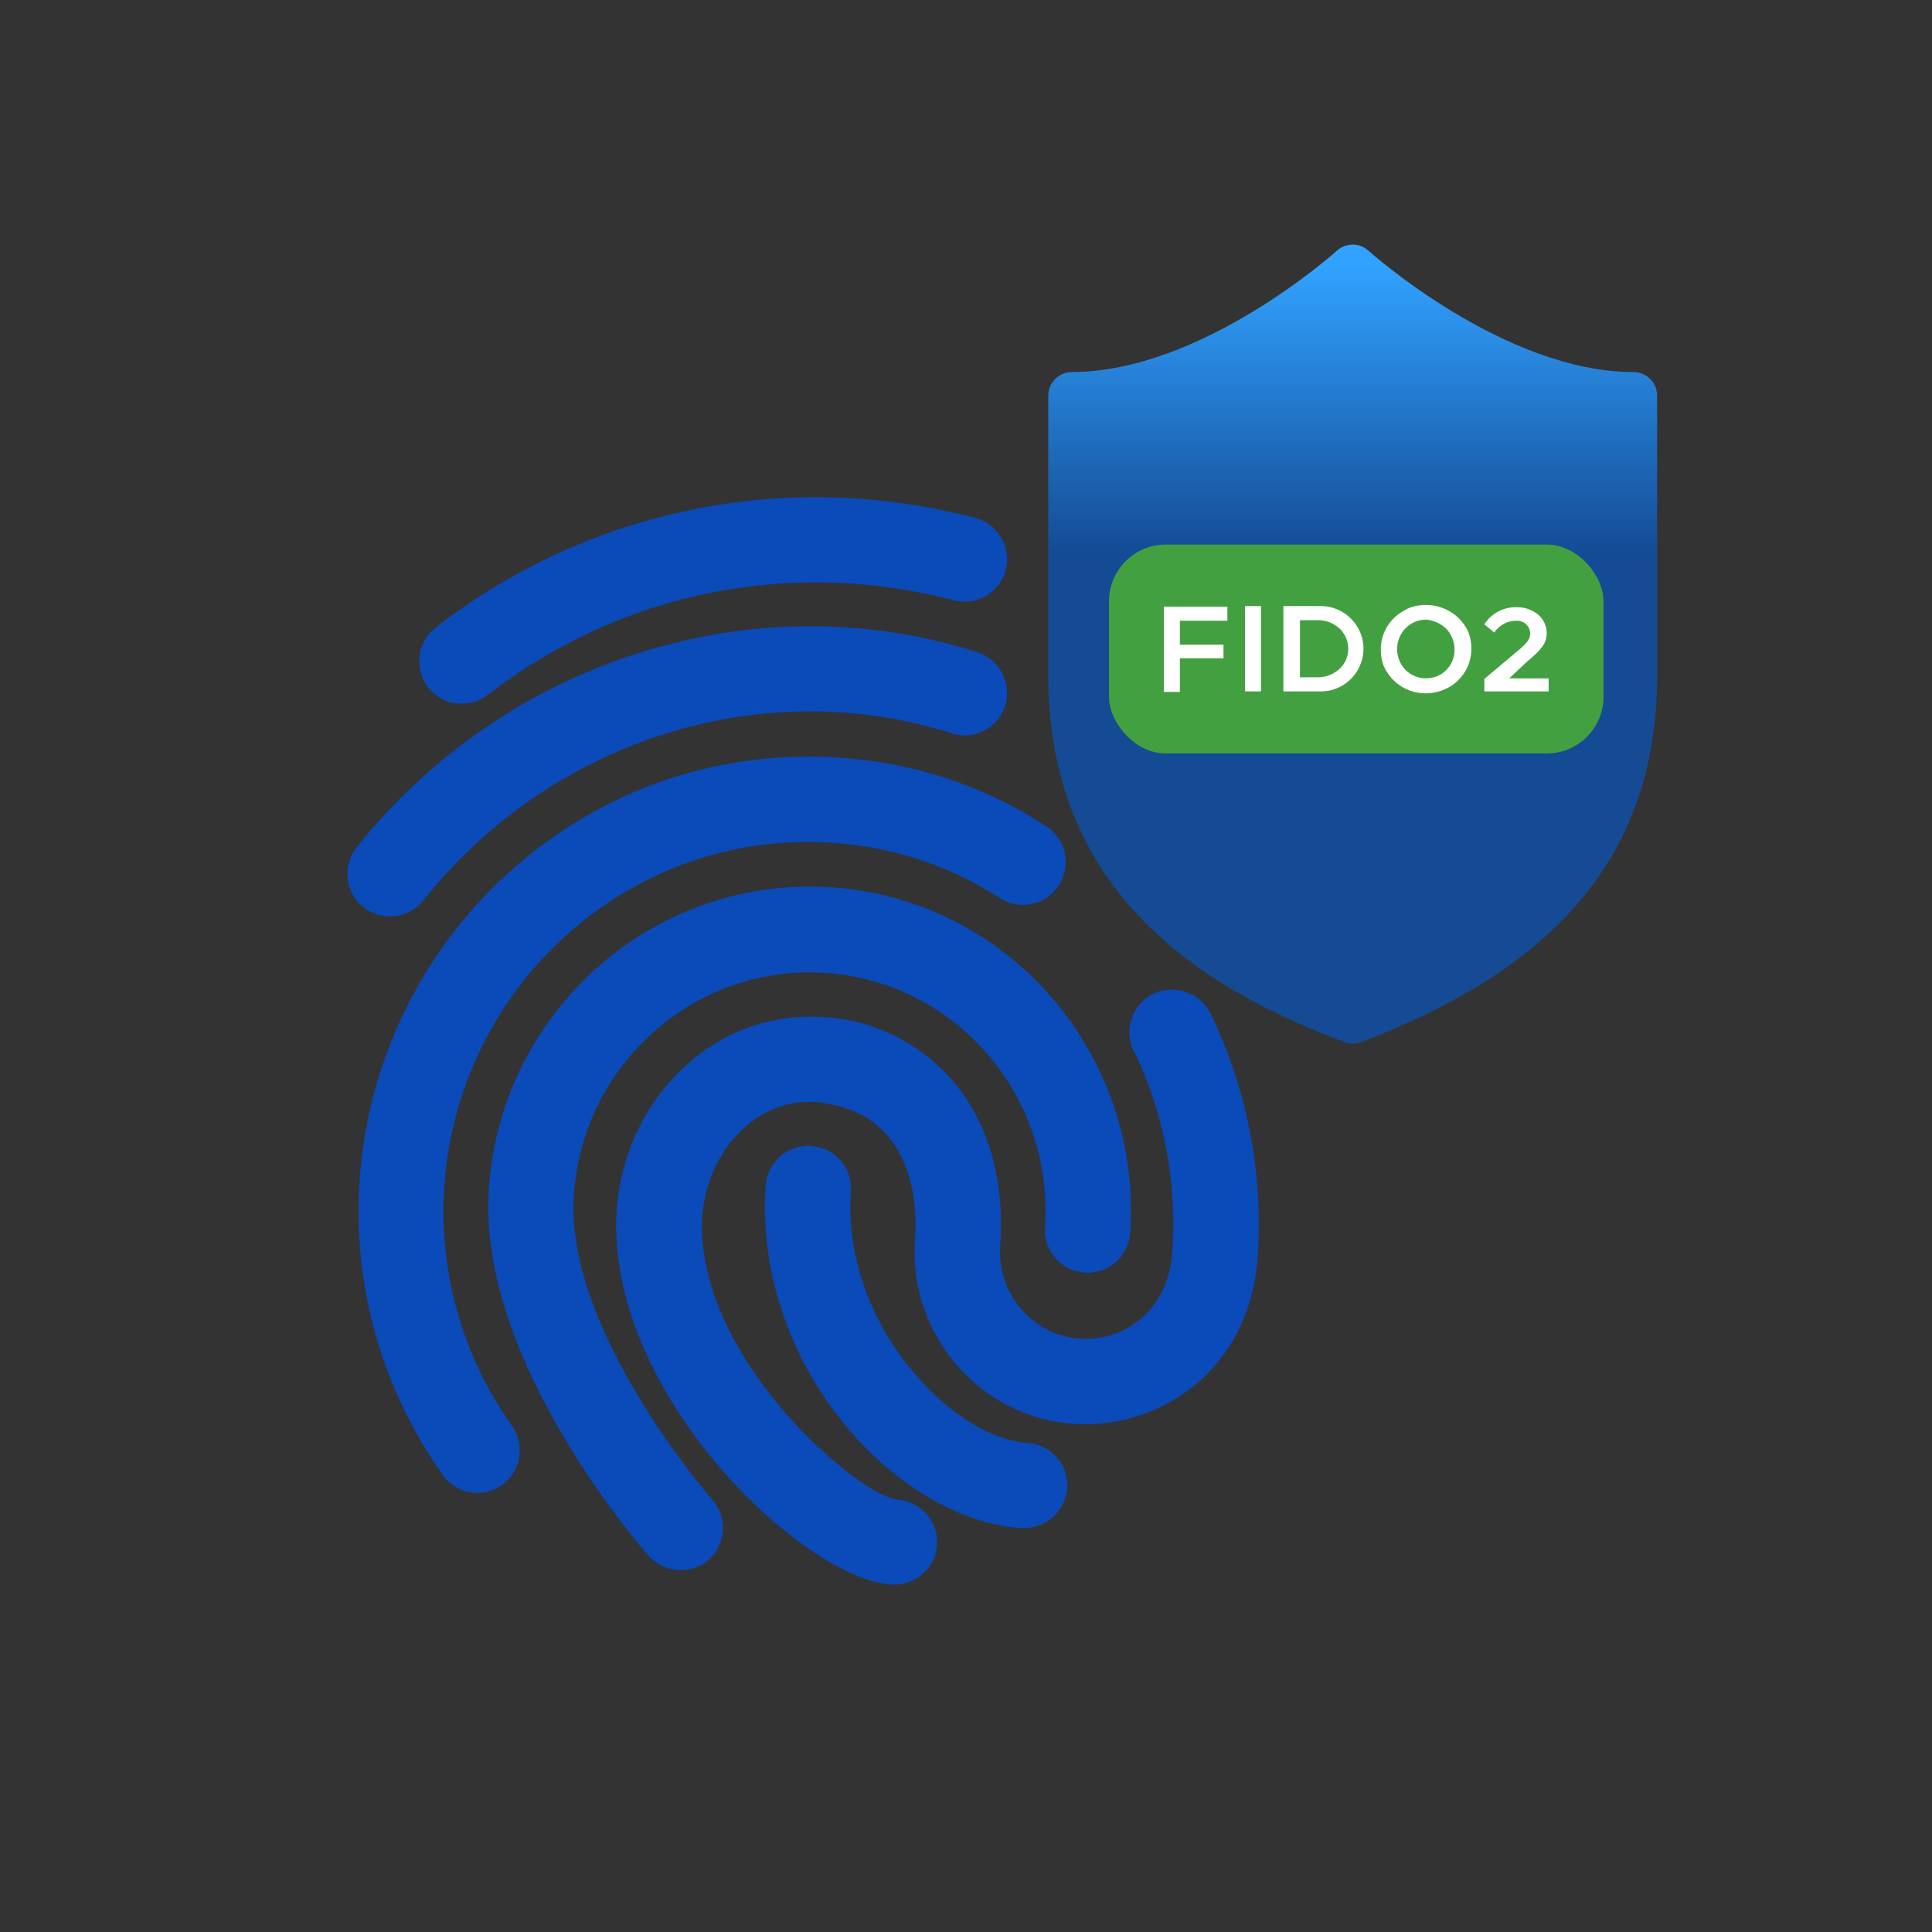 <?xml version="1.0" encoding="UTF-8"?><svg id="Layer_1" xmlns="http://www.w3.org/2000/svg" xmlns:xlink="http://www.w3.org/1999/xlink" viewBox="0 0 70 70"><rect x="0" y="0" width="70" height="70" fill="#333333" stroke="none"/><defs><style>.cls-1{fill:url(#linear-gradient);}.cls-2{fill:#fff;}.cls-3{fill:#0a4ab9;}.cls-4{fill:#43a041;}</style><linearGradient id="linear-gradient" x1="49.01" y1="4.07" x2="49.01" y2="22.08" gradientUnits="userSpaceOnUse"><stop offset=".31" stop-color="#31a2ff"/><stop offset=".89" stop-color="#144b94"/></linearGradient></defs><g><path class="cls-3" d="m16.63,25.5c-.43-.03-.83-.23-1.12-.6-.52-.68-.4-1.64.28-2.17,5.57-4.3,12.68-5.75,19.54-3.97.83.21,1.32,1.06,1.11,1.88-.21.83-1.05,1.32-1.88,1.11-5.93-1.55-12.07-.29-16.88,3.42-.31.24-.69.35-1.05.32h0Z"/><path class="cls-3" d="m14.02,33.2c-.3-.02-.6-.13-.85-.33-.67-.53-.78-1.51-.25-2.17,5.41-6.8,14.45-9.65,22.49-7.07.81.26,1.26,1.13,1.01,1.94-.26.81-1.13,1.27-1.94,1-6.83-2.19-14.52.24-19.13,6.04-.34.42-.83.62-1.32.59Z"/><path class="cls-3" d="m24.54,56.88c-.39-.03-.77-.2-1.05-.52-.25-.29-6.21-7.1-5.78-13.29.44-6.47,6.01-11.36,12.42-10.92,6.41.43,11.26,6.05,10.82,12.52-.06.85-.79,1.5-1.65,1.44-.85-.06-1.5-.79-1.44-1.65.33-4.76-3.24-8.89-7.95-9.21-4.71-.32-8.8,3.29-9.12,8.05-.34,4.9,4.97,10.98,5.02,11.04.56.64.5,1.61-.14,2.18-.32.27-.72.4-1.12.37h0Z"/><path class="cls-3" d="m17.2,54.09c-.44-.03-.88-.26-1.16-.65-2.22-3.16-3.27-6.85-3.01-10.69.31-4.54,2.5-8.8,6.02-11.67,3.53-2.88,7.94-4.12,12.46-3.52,2.3.31,4.46,1.11,6.4,2.38.72.46.92,1.42.45,2.14-.46.72-1.42.93-2.15.45-1.57-1.01-3.29-1.65-5.13-1.9-3.67-.5-7.23.52-10.09,2.85-2.86,2.33-4.64,5.79-4.89,9.48-.21,3.11.63,6.12,2.45,8.7.49.7.33,1.66-.38,2.16-.28.2-.64.3-.98.27h0Z"/><path class="cls-3" d="m32.28,57.41c-3.04-.21-9.69-6.33-9.95-12.65-.09-2.28.77-4.47,2.34-5.99,1.39-1.35,3.21-2.04,5.1-1.92,1.79.06,3.52.91,4.69,2.24.93,1.05,1.99,2.96,1.78,6.04-.12,1.74,1.18,3.26,2.89,3.37,1.56.11,3.21-.96,3.35-3.2.16-2.46-.3-4.91-1.34-7.1-.16-.26-.24-.57-.22-.9.06-.85.78-1.5,1.63-1.44h.02c.55.04,1.04.37,1.29.86,1.32,2.72,1.91,5.75,1.71,8.79-.29,4.22-3.64,6.28-6.66,6.08-3.41-.23-6-3.23-5.76-6.67.11-1.59-.24-2.91-1.01-3.79-.79-.91-1.84-1.11-2.55-1.2-1.3-.09-2.21.52-2.75,1.05-.94.91-1.46,2.28-1.41,3.66.2,4.97,5.8,9.6,7.08,9.69.85.06,1.5.79,1.44,1.65-.06.84-.8,1.49-1.65,1.43h0Z"/><path class="cls-3" d="m37.01,55.37c-4.56-.31-9.71-5.92-9.27-12.41.06-.85.79-1.5,1.65-1.44.85.06,1.5.79,1.44,1.65-.33,4.77,3.63,8.92,6.4,9.11.85.06,1.5.79,1.44,1.65-.08.85-.81,1.49-1.66,1.43h0Z"/><path class="cls-1" d="m59.19,13.48c-4.7,0-9.56-4.35-9.61-4.4-.32-.29-.81-.29-1.14,0-.05.05-4.9,4.4-9.61,4.4-.46,0-.85.38-.85.85v10.16c0,8.23,6.12,11.52,10.73,13.27.1.04.2.06.3.06.11,0,.2-.02.3-.06,6.46-2.46,10.73-6.31,10.73-13.27v-10.16c0-.47-.39-.85-.85-.85Z"/></g><rect class="cls-4" x="40.18" y="19.73" width="17.92" height="7.57" rx="2.06" ry="2.06"/><g><path class="cls-2" d="m44.48,22.49h-1.73v.87h1.58v.49h-1.58v1.22h-.58v-3.09h2.3v.51Z"/><path class="cls-2" d="m45.69,25.05h-.58v-3.09h.58v3.09Z"/><path class="cls-2" d="m46.52,21.96h1.26c.85-.04,1.58.62,1.62,1.47.04.85-.62,1.58-1.47,1.62h-1.43v-3.09h.02Zm.58.51v2.07h.66c.28,0,.55-.11.77-.3.41-.38.43-1.02.04-1.43,0-.02-.02-.02-.04-.04-.21-.19-.47-.3-.77-.3h-.66Z"/><path class="cls-2" d="m51.67,21.92c.58,0,1.13.3,1.43.79.15.23.21.51.21.81,0,.58-.32,1.11-.83,1.39-.79.43-1.77.19-2.24-.58-.15-.23-.21-.51-.21-.81,0-.58.32-1.11.83-1.39.23-.15.51-.21.81-.21Zm-.75.85c-.19.19-.3.47-.3.75s.11.55.3.75c.41.41,1.09.41,1.49,0,.41-.43.38-1.11-.04-1.52-.19-.17-.45-.28-.7-.3-.28,0-.55.11-.75.32Z"/><path class="cls-2" d="m55.72,22.26c.21.17.32.43.32.68,0,.36-.19.6-.7,1.02l-.66.62h1.43v.47h-2.33v-.45l1.32-1.11c.26-.23.34-.36.34-.53,0-.26-.21-.47-.47-.47h-.04c-.32,0-.62.17-.79.43l-.36-.3c.26-.41.73-.64,1.19-.62.28,0,.53.09.75.26Z"/></g></svg>